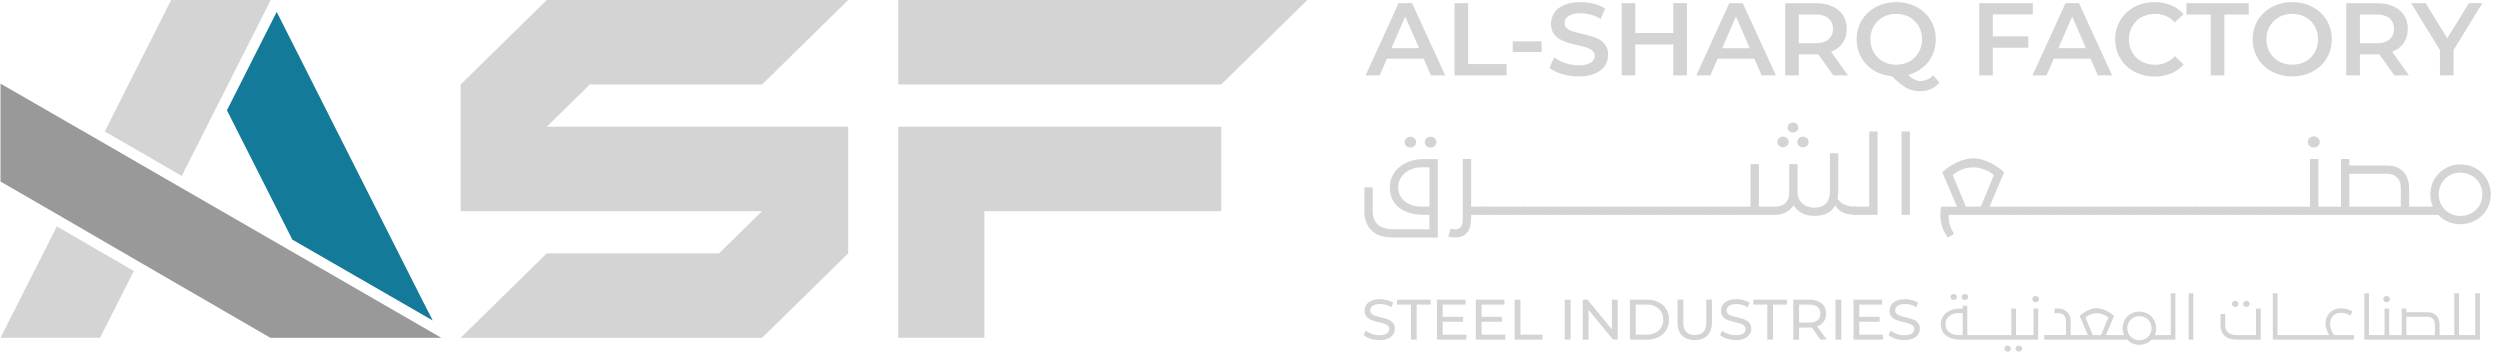 <svg width="256" height="36" fill="none" xmlns="http://www.w3.org/2000/svg"><g clip-path="url(#clip0_281_3776)"><path d="M44.308 32.817L29.94 24.54l-.35-.688-6.352-12.558 5.097-10.078 14.66 29.023 1.313 2.577z" fill="#147A99"/><path d="M55.99 0l-8.82 8.65v12.97h30.867l-4.409 4.325H55.99l-8.82 8.65h30.867l8.82-8.65V12.974H55.99L60.4 8.65h17.638L86.857 0H55.99zm77.886 0H91.984v8.65h33.072l8.82-8.65zM91.982 34.593h8.821V21.62h24.254v-8.65H91.985v21.622h-.003zm-91.932 0h10.194l3.46-6.844-7.884-4.566-5.77 11.41z" fill="#D4D4D4"/><path d="M.05 18.586l6.264 3.621 7.872 4.566 13.505 7.82H45.2l-14.368-8.29-12.704-7.319-7.885-4.554L.051 8.562v10.024z" fill="#999"/><path d="M17.528 0l-6.803 13.46 7.884 4.555 4.015-7.93L27.721 0H17.528z" fill="#D4D4D4"/></g><g clip-path="url(#clip1_281_3776)" fill="#D4D4D4"><path d="M143.219.323l-3.383 7.397h1.44l.746-1.713h3.761l.746 1.713h1.461L144.595.323h-1.376zm-.73 4.609l1.409-3.238 1.412 3.238h-2.821zM150.34.323h-1.397v7.4h5.33V6.56h-3.933V.323zm7.52 3.911h-2.954v1.1h2.954v-1.1zm5.938-.169a3.992 3.992 0 00-.869-.36c-.319-.09-.638-.175-.961-.247a17.773 17.773 0 01-.875-.227 1.733 1.733 0 01-.635-.323.688.688 0 01-.243-.543c0-.19.056-.36.166-.508.111-.148.286-.269.525-.36.24-.09.553-.138.94-.138.328 0 .672.048 1.031.142.359.093.706.241 1.041.438l.442-1.066a3.87 3.87 0 00-1.161-.487 5.477 5.477 0 00-1.341-.169c-.688 0-1.256.1-1.704.302-.448.2-.78.468-.998.804a1.987 1.987 0 00-.328 1.105c0 .402.082.719.248.973.166.253.378.456.639.607.261.15.552.274.869.371.319.094.638.178.958.248.319.07.607.145.868.226.261.082.476.19.639.326.166.14.246.32.246.544a.78.78 0 01-.172.492c-.114.145-.295.26-.538.345-.242.084-.561.126-.954.126-.467 0-.921-.078-1.364-.232a3.972 3.972 0 01-1.117-.58l-.482 1.066c.316.26.743.474 1.277.64a5.672 5.672 0 001.686.248c.687 0 1.255-.1 1.707-.302.451-.2.786-.468 1.004-.803.217-.336.328-.701.328-1.094 0-.392-.08-.706-.243-.96a1.762 1.762 0 00-.635-.601l.006-.003zm7.545-.685h-3.889V.323h-1.397v7.4h1.397V4.55h3.889v3.172h1.397v-7.4h-1.397V3.38zm5.739-3.057l-3.383 7.397h1.44l.746-1.713h3.761l.746 1.713h1.461L178.458.323h-1.376zm-.73 4.609l1.409-3.238 1.412 3.238h-2.821zm11.26.323c.476-.208.845-.507 1.103-.897s.386-.858.386-1.401c0-.544-.128-1.012-.386-1.405-.258-.395-.627-.697-1.103-.909-.475-.211-1.046-.317-1.713-.317h-3.094v7.396h1.397V5.566h1.697c.102 0 .194-.006.292-.012l1.535 2.168h1.504l-1.728-2.428c.037-.015.077-.024.11-.04zm-.386-3.389c.313.254.466.616.466 1.088 0 .47-.156.827-.466 1.087-.31.26-.774.39-1.391.39h-1.633V1.485h1.633c.617 0 1.081.127 1.391.38zm9.439 6.427c-.187 0-.365-.036-.537-.106a1.882 1.882 0 01-.531-.344 2.461 2.461 0 01-.184-.175 3.983 3.983 0 001.661-.915c.365-.338.648-.74.847-1.205.2-.465.301-.973.301-1.522a3.81 3.81 0 00-.301-1.522 3.503 3.503 0 00-.847-1.205 3.983 3.983 0 00-1.284-.792 4.431 4.431 0 00-1.617-.284c-.59 0-1.118.094-1.612.284-.495.19-.924.456-1.29.798a3.561 3.561 0 00-.847 1.205c-.2.462-.301.966-.301 1.516s.101 1.054.301 1.516c.199.462.482.864.847 1.205.366.341.795.607 1.29.797.368.142.764.23 1.185.266.227.233.442.435.641.604a4.9 4.9 0 00.746.538 2.893 2.893 0 001.499.386c.81 0 1.464-.293 1.965-.879l-.645-.76c-.366.395-.795.591-1.29.591l.003.003zm-4.384-2.404a2.54 2.54 0 01-.552-.83 2.666 2.666 0 01-.2-1.036c0-.375.068-.728.2-1.042.132-.314.316-.59.552-.825a2.44 2.44 0 01.838-.543 2.85 2.85 0 011.054-.19c.38 0 .73.063 1.053.19a2.454 2.454 0 011.39 1.368c.132.314.2.661.2 1.042 0 .38-.068.719-.2 1.036a2.445 2.445 0 01-1.39 1.374c-.323.127-.673.19-1.053.19a2.85 2.85 0 01-1.054-.19 2.445 2.445 0 01-.838-.544zm11.788-4.412h4.092V.323h-5.489v7.4h1.397V4.89h3.629V3.727h-3.629v-2.25zM211.51.323l-3.383 7.397h1.44l.746-1.713h3.761l.746 1.713h1.461L212.886.323h-1.376zm-.73 4.609l1.409-3.238 1.412 3.238h-2.821zm7.979-2.779c.239-.232.522-.41.847-.537a2.95 2.95 0 011.081-.19c.396 0 .758.072 1.096.217.338.145.642.362.912.65l.902-.834a3.326 3.326 0 00-1.289-.925 4.411 4.411 0 00-1.685-.31 4.41 4.41 0 00-1.6.28 3.88 3.88 0 00-1.277.792 3.556 3.556 0 00-.847 1.21c-.2.466-.301.973-.301 1.523 0 .55.101 1.057.301 1.522.199.465.482.87.844 1.211a3.8 3.8 0 001.277.791 4.422 4.422 0 001.596.281 4.39 4.39 0 001.698-.317c.51-.211.94-.52 1.29-.921l-.903-.846a2.695 2.695 0 01-.912.662 2.75 2.75 0 01-1.096.217c-.393 0-.752-.063-1.081-.19a2.457 2.457 0 01-1.406-1.362 2.69 2.69 0 01-.199-1.045c0-.38.064-.731.199-1.045.132-.317.32-.592.559-.825l-.006-.009zm5.13-.667h2.49v6.237h1.396V1.486h2.493V.323h-6.379v1.163zm13.738-.184a3.956 3.956 0 00-1.284-.798 4.433 4.433 0 00-1.618-.284 4.42 4.42 0 00-1.612.284c-.494.19-.924.456-1.289.798a3.561 3.561 0 00-.847 1.205c-.2.462-.301.966-.301 1.516s.101 1.054.301 1.516c.199.462.482.864.847 1.205.365.341.795.607 1.289.797a4.48 4.48 0 001.621.287 4.38 4.38 0 001.606-.287c.491-.19.918-.453 1.283-.791.366-.338.648-.74.848-1.205a3.83 3.83 0 00.301-1.522 3.79 3.79 0 00-.301-1.516 3.564 3.564 0 00-.848-1.205h.004zm-.458 3.763a2.533 2.533 0 01-.553.824 2.426 2.426 0 01-.838.544c-.322.127-.672.19-1.053.19-.38 0-.73-.063-1.053-.19a2.435 2.435 0 01-.838-.544 2.543 2.543 0 01-.553-.83 2.666 2.666 0 01-.199-1.036c0-.375.067-.728.199-1.042a2.519 2.519 0 011.397-1.368c.32-.127.667-.19 1.047-.19.381 0 .731.063 1.053.19.323.126.602.308.838.543.237.236.421.51.553.825.132.314.2.661.2 1.042 0 .38-.065.728-.2 1.042zm7.897.19c.475-.208.844-.507 1.102-.897.258-.39.387-.858.387-1.401 0-.544-.129-1.012-.387-1.405-.258-.395-.627-.697-1.102-.909-.476-.211-1.047-.317-1.714-.317h-3.094v7.396h1.397V5.566h1.697c.102 0 .194-.006.292-.012l1.535 2.168h1.505l-1.729-2.428c.037-.015.077-.024.111-.04zm-.387-3.389c.313.254.466.616.466 1.088 0 .47-.156.827-.466 1.087-.31.26-.774.39-1.391.39h-1.633V1.485h1.633c.617 0 1.081.127 1.391.38zm9.514-1.543h-1.375l-2.223 3.6-2.204-3.6h-1.493l2.954 4.811v2.589h1.397V5.116l2.944-4.793zM145.902 14.548c0-.305.258-.547.59-.547.331 0 .598.242.598.547 0 .335-.267.559-.598.559-.332 0-.59-.22-.59-.56zm-2.066 0c0-.305.258-.547.59-.547.331 0 .589.242.589.547 0 .335-.267.559-.589.559-.323 0-.59-.22-.59-.56zm1.67 6.61h.869v-4.022h-.869c-1.188 0-2.333.822-2.333 2.042 0 1.22 1.05 1.978 2.333 1.978m-5.032 2.467c-.525-.462-.761-1.274-.761-1.905V19.18h.856v2.41c0 .685.203 1.16.568 1.443.396.318.995.444 1.637.444h3.598v-1.473h-.513c-1.906 0-3.543-.831-3.543-2.821 0-1.652 1.425-2.896 3.543-2.896h1.37v8.036h-4.305c-1.2 0-1.863-.178-2.453-.695m7.841.596l.224-.812c.202.051.288.063.439.063.654 0 .813-.338.813-1.295v-5.9h.857v4.875h1.348v.843h-1.348v.178c0 1.317-.396 2.138-1.639 2.138a2.63 2.63 0 01-.697-.094"/><path d="M154.105 21.159h-2.324v.843h2.324v-.843z"/><path d="M156.215 21.159h-2.324v.843h2.324v-.843z"/><path d="M158.324 21.159H156v.843h2.324v-.843z"/><path d="M160.433 21.159h-2.324v.843h2.324v-.843z"/><path d="M162.541 21.159h-2.324v.843h2.324v-.843z"/><path d="M164.65 21.159h-2.324v.843h2.324v-.843z"/><path d="M166.76 21.159h-2.324v.843h2.324v-.843z"/><path d="M168.869 21.159h-2.324v.843h2.324v-.843z"/><path d="M170.978 21.159h-2.324v.843h2.324v-.843z"/><path d="M174.884 21.159h-4.12v.843h4.12v-.843z"/><path d="M176.996 21.159h-2.324v.843h2.324v-.843z"/><path d="M184.051 14.536c0-.305.258-.547.577-.547.32 0 .578.242.578.547 0 .326-.258.546-.578.546-.319 0-.577-.22-.577-.546zm-.994-1.474c0-.296.236-.516.546-.516.31 0 .547.22.547.516 0 .296-.246.504-.547.504-.301 0-.546-.199-.546-.504zm-1.063 1.474c0-.305.258-.547.59-.547.331 0 .577.242.577.547 0 .326-.267.546-.577.546-.31 0-.59-.22-.59-.546zm-5.213 6.623h2.475V16.81h.856v4.349h1.658c.762 0 1.446-.399 1.446-1.432V16.81h.857v2.98c.034.822.706 1.475 1.713 1.475 1.059 0 1.596-.644 1.596-1.601v-3.98h.857v3.844c0 .296-.031.568-.074.81.323.537.921.821 1.851.821v.843c-1.295 0-1.808-.484-2.087-.97-.387.737-1.124 1.075-2.14 1.075s-1.713-.41-2.118-1.075c-.396.58-1.072.97-1.895.97h-4.989v-.843h-.006z"/><path d="M189.791 21.159h1.615V13.46h.856V22h-2.471v-.842zm5.782-7.699h-.856v8.541h.856v-8.54zm4.391 4.467l1.338 3.232h1.532l1.339-3.232c-.525-.453-1.348-.79-2.11-.79-.761 0-1.446.24-2.096.79m6.002 4.075h-6.423v.19c0 .643.172 1.126.546 1.77l-.653.359c-.449-.686-.75-1.338-.75-2.401 0-.233.031-.538.074-.758h1.637l-1.511-3.528c.887-.8 2.066-1.422 3.168-1.422 1.103 0 2.26.631 3.169 1.422l-1.499 3.528h2.239v.843l.003-.003z"/><path d="M208.08 21.159h-2.324v.843h2.324v-.843z"/><path d="M210.189 21.159h-2.324v.843h2.324v-.843z"/><path d="M212.299 21.159h-2.324v.843h2.324v-.843z"/><path d="M214.408 21.159h-2.324v.843h2.324v-.843z"/><path d="M216.517 21.159h-2.324v.843h2.324v-.843z"/><path d="M218.627 21.159h-2.324v.843h2.324v-.843z"/><path d="M220.736 21.159h-2.324v.843h2.324v-.843z"/><path d="M222.846 21.159h-2.325v.843h2.325v-.843z"/><path d="M224.953 21.159h-2.324v.843h2.324v-.843z"/><path d="M227.062 21.159h-2.324v.843h2.324v-.843z"/><path d="M229.172 21.159h-2.324v.843h2.324v-.843z"/><path d="M231.281 21.159h-2.324v.843h2.324v-.843z"/><path d="M233.39 21.159h-2.324v.843h2.324v-.843z"/><path d="M235.5 21.159h-2.324v.843h2.324v-.843zm1.433-6.055c.332 0 .611-.22.611-.568 0-.317-.267-.568-.611-.568s-.611.254-.611.568c0 .347.28.568.611.568z"/><path d="M251.922 16.843c-1.713 0-3.052 1.368-3.052 3.074 0 .441.096.864.258 1.242h-2.431v-1.822c0-.706-.194-1.304-.525-1.673-.439-.495-.973-.715-1.821-.715h-3.779v-.665h-.857v4.875h-2.311v-4.875h-.857v4.875h-1.262V22h14.402a3.045 3.045 0 002.238.958c1.735 0 3.126-1.296 3.126-3.045 0-1.748-1.348-3.074-3.126-3.074l-.003.003zm-6.079 4.316h-5.268v-3.37h3.779c.547 0 .93.168 1.167.452.236.284.322.643.322 1.096v1.822zm6.079.948c-1.253 0-2.195-1-2.195-2.202s.921-2.223 2.195-2.223c1.274 0 2.269.937 2.269 2.223 0 1.287-.986 2.202-2.269 2.202zm-51.866 8.611c.178 0 .328-.124.328-.311 0-.17-.141-.305-.328-.305-.187 0-.326.136-.326.305 0 .187.148.31.326.31zm1.148 0c.185 0 .332-.124.332-.311 0-.17-.141-.305-.332-.305-.19 0-.325.136-.325.305 0 .187.147.31.325.31zm4.38 4.666c-.184 0-.328.136-.328.31 0 .188.147.306.328.306.181 0 .326-.118.326-.305 0-.175-.141-.311-.326-.311zm1.145 0c-.184 0-.329.136-.329.31 0 .188.148.306.329.306.181 0 .331-.118.331-.305 0-.175-.141-.311-.331-.311zm1.724-5.071c-.19 0-.338.139-.338.317 0 .193.154.317.338.317.184 0 .338-.124.338-.317 0-.175-.148-.317-.338-.317zm-.218 3.996h-1.796v-2.71h-.476v2.71h-4.51v-3.002h-.476v.293h-.273c-1.194 0-1.962.685-1.962 1.591 0 1.105.915 1.586 1.962 1.586h8.004v-3.178h-.476v2.71h.003zm-7.255 0h-.469c-.713 0-1.29-.411-1.29-1.118 0-.707.642-1.123 1.29-1.123h.469v2.24zm21.296 0h-1.633c.095-.206.148-.438.148-.689 0-.972-.75-1.71-1.735-1.71-.986 0-1.695.762-1.695 1.71 0 .245.052.48.141.689h-1.857l.832-1.96c-.507-.438-1.154-.788-1.759-.788s-1.265.344-1.759.788l.838 1.96h-1.759v-1.374c0-.363-.102-.698-.304-.925-.249-.274-.553-.41-.998-.41h-.35v.468h.417c.228 0 .452.106.584.263.132.163.178.35.178.619v1.356h-2.229v.468h8.483c.31.326.743.532 1.243.532.5 0 .964-.2 1.277-.532h2.419v-4.745h-.475v4.277l-.007.003zm-7.979 0l-.743-1.794a1.754 1.754 0 011.167-.438c.417 0 .881.187 1.173.438l-.743 1.794h-.854zm4.759.525a1.211 1.211 0 01-1.219-1.223c0-.667.513-1.235 1.219-1.235.706 0 1.262.52 1.262 1.235 0 .716-.547 1.223-1.262 1.223zm5.535-4.802h-.476v4.745h.476v-4.745zm4.296 1.392c.178 0 .329-.123.329-.31 0-.17-.142-.306-.329-.306-.187 0-.328.136-.328.305 0 .188.147.311.328.311zm1.149 0c.184 0 .331-.123.331-.31 0-.17-.141-.306-.331-.306-.191 0-.329.136-.329.305 0 .188.147.311.329.311zm.981 2.885h-1.931c-.357 0-.691-.07-.909-.245-.203-.157-.316-.42-.316-.8v-1.112h-.476v1.181c0 .35.132.8.42 1.06.329.287.697.387 1.363.387h2.331v-3.178h-.482v2.71-.003zm7.596-1.217c0-.312.113-.602.386-.825.172-.145.427-.227.743-.227.35 0 .648.112.946.263l.209-.413c-.427-.212-.719-.318-1.195-.318-.374 0-.736.13-.994.333a1.508 1.508 0 00-.571 1.217c0 .438.184.867.356 1.187h-5.281v-4.277h-.476v4.745h8.305v-.468h-2.032a2.034 2.034 0 01-.4-1.217h.004zm6.115-2.462c0-.175-.147-.317-.338-.317-.19 0-.337.139-.337.317 0 .193.153.317.337.317.185 0 .338-.124.338-.317z"/><path d="M253.467 34.309h-1.67v-4.277h-.476v4.277h-1.508v-1.012c0-.393-.107-.725-.291-.93-.243-.275-.541-.399-1.01-.399h-2.1V31.6h-.476v2.709h-1.283v-2.71h-.476v2.71h-1.594v-4.277h-.476v4.745h11.836v-4.745h-.476v4.277zm-4.129 0h-2.926v-1.873h2.1c.304 0 .519.094.647.25.132.158.179.357.179.608v1.015zm-108.106.513c-.316 0-.62-.048-.909-.142a1.94 1.94 0 01-.684-.371l.221-.456a1.9 1.9 0 00.605.338c.245.09.5.133.767.133.243 0 .439-.027.59-.082.15-.054.26-.13.331-.223a.524.524 0 00.108-.323.433.433 0 00-.142-.339 1.091 1.091 0 00-.362-.208 3.79 3.79 0 00-.491-.136 7.064 7.064 0 01-.537-.139 2.408 2.408 0 01-.495-.202 1.038 1.038 0 01-.359-.33.95.95 0 01-.138-.534c0-.218.055-.405.169-.583a1.15 1.15 0 01.522-.426c.236-.108.534-.16.899-.16.243 0 .482.03.719.094.236.063.445.15.617.269l-.197.468a1.848 1.848 0 00-.565-.254 2.305 2.305 0 00-.577-.079c-.233 0-.427.03-.577.088a.692.692 0 00-.329.233.55.55 0 00-.104.329c0 .145.046.26.138.344.092.085.215.154.363.206.147.05.313.096.491.135.178.043.356.088.537.14a2.4 2.4 0 01.494.199c.148.081.267.19.359.326.093.136.136.31.136.525 0 .215-.059.399-.172.577-.114.178-.292.32-.531.426-.24.109-.544.16-.906.16m3.254-.048v-3.585h-1.424v-.508h3.441v.508h-1.427v3.585h-.59zm3.206-2.329h2.14v.499h-2.14v-.499zm.052 1.819h2.425v.507h-3.017v-4.092h2.935v.51h-2.343v3.075zm3.928-1.819h2.14v.499h-2.14v-.499zm.053 1.819h2.425v.507h-3.018v-4.092h2.935v.51h-2.342v3.075zm3.389.51v-4.093h.593v3.582h2.253v.51h-2.846zm5.723-4.093h-.596v4.093h.596v-4.093zm1.25 4.093v-4.093h.485l2.754 3.362h-.258v-3.362h.596v4.093h-.488l-2.751-3.362h.255v3.362h-.593zm5.419-.511h1.123c.344 0 .642-.063.894-.193s.445-.308.586-.54a1.54 1.54 0 00.209-.804c0-.305-.067-.577-.209-.806a1.429 1.429 0 00-.586-.538 1.929 1.929 0 00-.894-.193h-1.123v3.074zm-.593.51v-4.092h1.753c.446 0 .835.085 1.173.257.338.172.602.41.792.719.187.308.283.664.283 1.07 0 .404-.096.76-.283 1.068a1.905 1.905 0 01-.792.719 2.558 2.558 0 01-1.173.257h-1.753v.003zm6.633.046c-.547 0-.977-.154-1.29-.462-.313-.308-.47-.758-.47-1.35v-2.328h.596v2.304c0 .456.101.788.307 1 .203.211.491.317.866.317.374 0 .666-.106.872-.317.202-.212.307-.544.307-1v-2.304h.577v2.328c0 .592-.157 1.042-.467 1.35-.31.308-.743.462-1.292.462m4.183 0c-.316 0-.62-.048-.909-.142a1.94 1.94 0 01-.684-.371l.221-.456c.16.136.359.25.605.338.245.09.5.133.767.133.243 0 .439-.027.59-.082a.698.698 0 00.331-.223.524.524 0 00.108-.323.43.43 0 00-.142-.339 1.081 1.081 0 00-.362-.208 3.79 3.79 0 00-.491-.136 7.064 7.064 0 01-.537-.139 2.431 2.431 0 01-.495-.202 1.038 1.038 0 01-.359-.33.95.95 0 01-.138-.534c0-.218.055-.405.169-.583a1.17 1.17 0 01.525-.426c.236-.108.534-.16.899-.16.243 0 .482.03.719.094.236.063.445.15.617.269l-.197.468a1.853 1.853 0 00-.564-.254c-.2-.051-.39-.079-.578-.079-.233 0-.426.03-.577.088a.683.683 0 00-.328.233.545.545 0 00-.105.329c0 .145.046.26.138.344.093.085.215.154.363.206.147.05.313.096.491.135.178.043.356.088.537.14.181.05.344.117.495.199.147.081.267.19.359.326a.92.92 0 01.138.525c0 .215-.058.399-.172.577-.114.178-.292.32-.531.426-.24.109-.544.16-.906.16m3.248-.048v-3.585h-1.428v-.508h3.442v.508h-1.428v3.585h-.586zm5.443 0l-1.059-1.486h.636l1.068 1.486h-.648.003zm-2.186-1.456l-.267-.287h1.277c.381 0 .67-.081.866-.242.197-.163.295-.39.295-.679 0-.29-.098-.52-.295-.68-.196-.16-.485-.238-.866-.238h-1.277l.267-.293v2.419zm-.595 1.456v-4.093h1.624c.365 0 .675.058.933.17.258.111.455.277.596.492.138.214.209.468.209.767s-.071.55-.209.764a1.34 1.34 0 01-.596.49 2.35 2.35 0 01-.933.169h-1.296l.267-.27v1.514h-.595v-.003zm4.918-4.093h-.596v4.093h.596v-4.093zm1.788 1.764h2.14v.499h-2.14v-.499zm.052 1.819h2.426v.507h-3.018v-4.092h2.935v.51h-2.343v3.075zm4.601.555c-.316 0-.62-.048-.909-.142-.289-.096-.519-.22-.685-.371l.221-.456c.16.136.36.25.605.338.246.09.501.133.768.133.242 0 .439-.027.589-.082a.702.702 0 00.332-.223.53.53 0 00.107-.323.432.432 0 00-.141-.339 1.091 1.091 0 00-.362-.208 3.835 3.835 0 00-.491-.136 7.088 7.088 0 01-.538-.139 2.4 2.4 0 01-.494-.202 1.038 1.038 0 01-.359-.33.95.95 0 01-.138-.534c0-.218.055-.405.169-.583.113-.178.285-.32.521-.426.237-.108.538-.16.9-.16.243 0 .482.03.718.094.237.063.446.15.617.269l-.196.468a1.848 1.848 0 00-.565-.254 2.305 2.305 0 00-.577-.079c-.233 0-.427.03-.577.088a.687.687 0 00-.329.233.55.55 0 00-.104.329c0 .145.046.26.138.344.092.085.215.154.362.206.148.05.313.096.492.135.178.043.356.088.537.14a2.4 2.4 0 01.494.199c.147.081.267.19.359.326a.92.92 0 01.138.525c0 .215-.058.399-.172.577-.113.178-.291.32-.531.426-.239.109-.543.16-.905.16"/></g><defs><clipPath id="clip0_281_3776"><path fill="#fff" transform="translate(.05)" d="M0 0h133.826v34.596H0z"/></clipPath><clipPath id="clip1_281_3776"><path fill="#fff" transform="translate(139.639 .217)" d="M0 0h115.411v35.783H0z"/></clipPath></defs></svg>